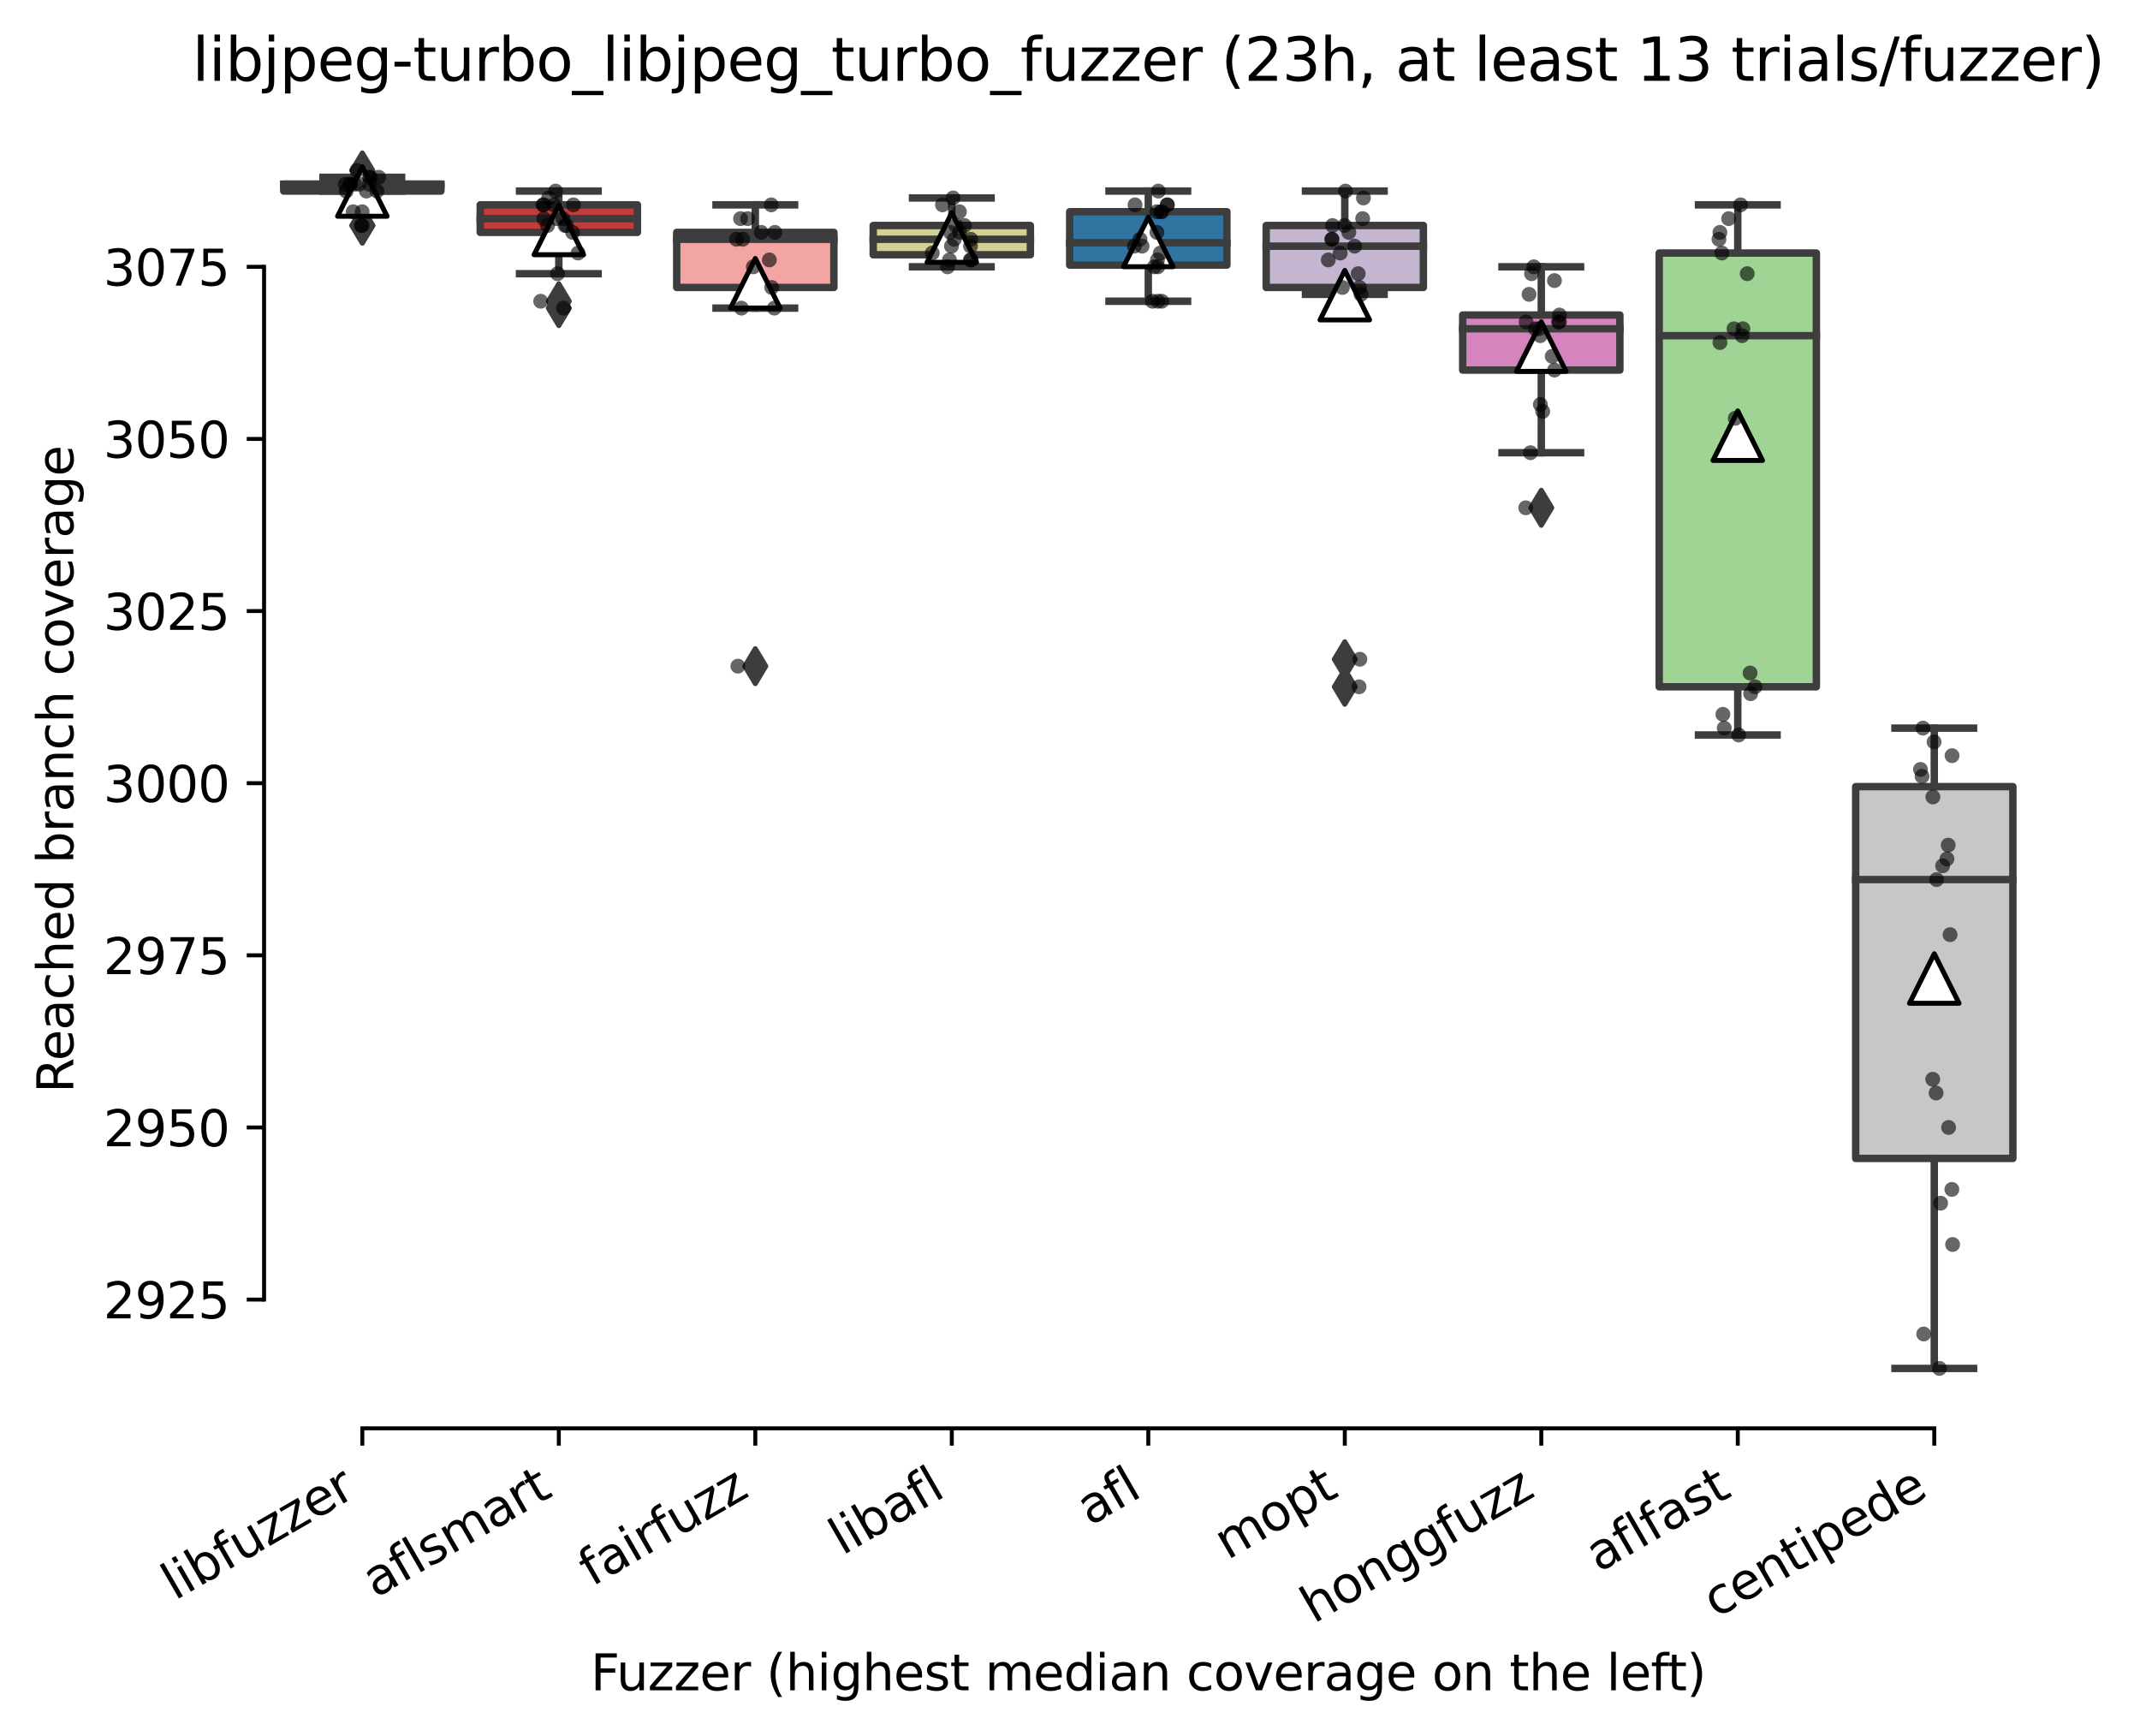 <?xml version="1.0" encoding="utf-8" standalone="no"?>
<!DOCTYPE svg PUBLIC "-//W3C//DTD SVG 1.1//EN"
  "http://www.w3.org/Graphics/SVG/1.1/DTD/svg11.dtd">
<svg xmlns:xlink="http://www.w3.org/1999/xlink" width="432.152pt" height="350.612pt" viewBox="0 0 432.152 350.612" xmlns="http://www.w3.org/2000/svg" version="1.1">
 <defs>
  <style type="text/css">*{stroke-linejoin: round; stroke-linecap: butt}</style>
 </defs>
 <g id="figure_1">
  <g id="patch_1">
   <path d="M 0 350.612 
L 432.152 350.612 
L 432.152 0 
L 0 0 
z
" style="fill: #ffffff"/>
  </g>
  <g id="axes_1">
   <g id="patch_2">
    <path d="M 53.328 288.43 
L 410.448 288.43 
L 410.448 22.318 
L 53.328 22.318 
z
" style="fill: #ffffff"/>
   </g>
   <g id="patch_3">
    <path d="M 57.296 38.585 
L 89.04 38.585 
L 89.04 37.195 
L 57.296 37.195 
L 57.296 38.585 
z
" clip-path="url(#p62e00a7cf2)" style="fill: #3a923a; stroke: #3d3d3d; stroke-width: 1.5; stroke-linejoin: miter"/>
   </g>
   <g id="patch_4">
    <path d="M 96.976 46.927 
L 128.72 46.927 
L 128.72 41.366 
L 96.976 41.366 
L 96.976 46.927 
z
" clip-path="url(#p62e00a7cf2)" style="fill: #c03d3e; stroke: #3d3d3d; stroke-width: 1.5; stroke-linejoin: miter"/>
   </g>
   <g id="patch_5">
    <path d="M 136.656 58.05 
L 168.4 58.05 
L 168.4 46.927 
L 136.656 46.927 
L 136.656 58.05 
z
" clip-path="url(#p62e00a7cf2)" style="fill: #f2a5a3; stroke: #3d3d3d; stroke-width: 1.5; stroke-linejoin: miter"/>
   </g>
   <g id="patch_6">
    <path d="M 176.336 51.446 
L 208.08 51.446 
L 208.08 45.537 
L 176.336 45.537 
L 176.336 51.446 
z
" clip-path="url(#p62e00a7cf2)" style="fill: #d1d197; stroke: #3d3d3d; stroke-width: 1.5; stroke-linejoin: miter"/>
   </g>
   <g id="patch_7">
    <path d="M 216.016 53.531 
L 247.76 53.531 
L 247.76 42.756 
L 216.016 42.756 
L 216.016 53.531 
z
" clip-path="url(#p62e00a7cf2)" style="fill: #3274a1; stroke: #3d3d3d; stroke-width: 1.5; stroke-linejoin: miter"/>
   </g>
   <g id="patch_8">
    <path d="M 255.696 58.05 
L 287.44 58.05 
L 287.44 45.537 
L 255.696 45.537 
L 255.696 58.05 
z
" clip-path="url(#p62e00a7cf2)" style="fill: #c4b5d0; stroke: #3d3d3d; stroke-width: 1.5; stroke-linejoin: miter"/>
   </g>
   <g id="patch_9">
    <path d="M 295.376 74.734 
L 327.12 74.734 
L 327.12 63.611 
L 295.376 63.611 
L 295.376 74.734 
z
" clip-path="url(#p62e00a7cf2)" style="fill: #d684bd; stroke: #3d3d3d; stroke-width: 1.5; stroke-linejoin: miter"/>
   </g>
   <g id="patch_10">
    <path d="M 335.056 138.69 
L 366.8 138.69 
L 366.8 51.098 
L 335.056 51.098 
L 335.056 138.69 
z
" clip-path="url(#p62e00a7cf2)" style="fill: #9fd495; stroke: #3d3d3d; stroke-width: 1.5; stroke-linejoin: miter"/>
   </g>
   <g id="patch_11">
    <path d="M 374.736 233.929 
L 406.48 233.929 
L 406.48 158.85 
L 374.736 158.85 
L 374.736 233.929 
z
" clip-path="url(#p62e00a7cf2)" style="fill: #c7c7c7; stroke: #3d3d3d; stroke-width: 1.5; stroke-linejoin: miter"/>
   </g>
   <g id="matplotlib.axis_1">
    <g id="xtick_1">
     <g id="line2d_1">
      <defs>
       <path id="md7815dd720" d="M 0 0 
L 0 3.5 
" style="stroke: #000000; stroke-width: 0.8"/>
      </defs>
      <g>
       <use xlink:href="#md7815dd720" x="73.168" y="288.43" style="stroke: #000000; stroke-width: 0.8"/>
      </g>
     </g>
     <g id="text_1">
      <!-- libfuzzer -->
      <g transform="translate(35.302 323.272) rotate(-30) scale(0.1 -0.1)">
       <defs>
        <path id="DejaVuSans-6c" d="M 603 4863 
L 1178 4863 
L 1178 0 
L 603 0 
L 603 4863 
z
" transform="scale(0.016)"/>
        <path id="DejaVuSans-69" d="M 603 3500 
L 1178 3500 
L 1178 0 
L 603 0 
L 603 3500 
z
M 603 4863 
L 1178 4863 
L 1178 4134 
L 603 4134 
L 603 4863 
z
" transform="scale(0.016)"/>
        <path id="DejaVuSans-62" d="M 3116 1747 
Q 3116 2381 2855 2742 
Q 2594 3103 2138 3103 
Q 1681 3103 1420 2742 
Q 1159 2381 1159 1747 
Q 1159 1113 1420 752 
Q 1681 391 2138 391 
Q 2594 391 2855 752 
Q 3116 1113 3116 1747 
z
M 1159 2969 
Q 1341 3281 1617 3432 
Q 1894 3584 2278 3584 
Q 2916 3584 3314 3078 
Q 3713 2572 3713 1747 
Q 3713 922 3314 415 
Q 2916 -91 2278 -91 
Q 1894 -91 1617 61 
Q 1341 213 1159 525 
L 1159 0 
L 581 0 
L 581 4863 
L 1159 4863 
L 1159 2969 
z
" transform="scale(0.016)"/>
        <path id="DejaVuSans-66" d="M 2375 4863 
L 2375 4384 
L 1825 4384 
Q 1516 4384 1395 4259 
Q 1275 4134 1275 3809 
L 1275 3500 
L 2222 3500 
L 2222 3053 
L 1275 3053 
L 1275 0 
L 697 0 
L 697 3053 
L 147 3053 
L 147 3500 
L 697 3500 
L 697 3744 
Q 697 4328 969 4595 
Q 1241 4863 1831 4863 
L 2375 4863 
z
" transform="scale(0.016)"/>
        <path id="DejaVuSans-75" d="M 544 1381 
L 544 3500 
L 1119 3500 
L 1119 1403 
Q 1119 906 1312 657 
Q 1506 409 1894 409 
Q 2359 409 2629 706 
Q 2900 1003 2900 1516 
L 2900 3500 
L 3475 3500 
L 3475 0 
L 2900 0 
L 2900 538 
Q 2691 219 2414 64 
Q 2138 -91 1772 -91 
Q 1169 -91 856 284 
Q 544 659 544 1381 
z
M 1991 3584 
L 1991 3584 
z
" transform="scale(0.016)"/>
        <path id="DejaVuSans-7a" d="M 353 3500 
L 3084 3500 
L 3084 2975 
L 922 459 
L 3084 459 
L 3084 0 
L 275 0 
L 275 525 
L 2438 3041 
L 353 3041 
L 353 3500 
z
" transform="scale(0.016)"/>
        <path id="DejaVuSans-65" d="M 3597 1894 
L 3597 1613 
L 953 1613 
Q 991 1019 1311 708 
Q 1631 397 2203 397 
Q 2534 397 2845 478 
Q 3156 559 3463 722 
L 3463 178 
Q 3153 47 2828 -22 
Q 2503 -91 2169 -91 
Q 1331 -91 842 396 
Q 353 884 353 1716 
Q 353 2575 817 3079 
Q 1281 3584 2069 3584 
Q 2775 3584 3186 3129 
Q 3597 2675 3597 1894 
z
M 3022 2063 
Q 3016 2534 2758 2815 
Q 2500 3097 2075 3097 
Q 1594 3097 1305 2825 
Q 1016 2553 972 2059 
L 3022 2063 
z
" transform="scale(0.016)"/>
        <path id="DejaVuSans-72" d="M 2631 2963 
Q 2534 3019 2420 3045 
Q 2306 3072 2169 3072 
Q 1681 3072 1420 2755 
Q 1159 2438 1159 1844 
L 1159 0 
L 581 0 
L 581 3500 
L 1159 3500 
L 1159 2956 
Q 1341 3275 1631 3429 
Q 1922 3584 2338 3584 
Q 2397 3584 2469 3576 
Q 2541 3569 2628 3553 
L 2631 2963 
z
" transform="scale(0.016)"/>
       </defs>
       <use xlink:href="#DejaVuSans-6c"/>
       <use xlink:href="#DejaVuSans-69" x="27.783"/>
       <use xlink:href="#DejaVuSans-62" x="55.566"/>
       <use xlink:href="#DejaVuSans-66" x="119.043"/>
       <use xlink:href="#DejaVuSans-75" x="154.248"/>
       <use xlink:href="#DejaVuSans-7a" x="217.627"/>
       <use xlink:href="#DejaVuSans-7a" x="270.117"/>
       <use xlink:href="#DejaVuSans-65" x="322.607"/>
       <use xlink:href="#DejaVuSans-72" x="384.131"/>
      </g>
     </g>
    </g>
    <g id="xtick_2">
     <g id="line2d_2">
      <g>
       <use xlink:href="#md7815dd720" x="112.848" y="288.43" style="stroke: #000000; stroke-width: 0.8"/>
      </g>
     </g>
     <g id="text_2">
      <!-- aflsmart -->
      <g transform="translate(75.837 322.779) rotate(-30) scale(0.1 -0.1)">
       <defs>
        <path id="DejaVuSans-61" d="M 2194 1759 
Q 1497 1759 1228 1600 
Q 959 1441 959 1056 
Q 959 750 1161 570 
Q 1363 391 1709 391 
Q 2188 391 2477 730 
Q 2766 1069 2766 1631 
L 2766 1759 
L 2194 1759 
z
M 3341 1997 
L 3341 0 
L 2766 0 
L 2766 531 
Q 2569 213 2275 61 
Q 1981 -91 1556 -91 
Q 1019 -91 701 211 
Q 384 513 384 1019 
Q 384 1609 779 1909 
Q 1175 2209 1959 2209 
L 2766 2209 
L 2766 2266 
Q 2766 2663 2505 2880 
Q 2244 3097 1772 3097 
Q 1472 3097 1187 3025 
Q 903 2953 641 2809 
L 641 3341 
Q 956 3463 1253 3523 
Q 1550 3584 1831 3584 
Q 2591 3584 2966 3190 
Q 3341 2797 3341 1997 
z
" transform="scale(0.016)"/>
        <path id="DejaVuSans-73" d="M 2834 3397 
L 2834 2853 
Q 2591 2978 2328 3040 
Q 2066 3103 1784 3103 
Q 1356 3103 1142 2972 
Q 928 2841 928 2578 
Q 928 2378 1081 2264 
Q 1234 2150 1697 2047 
L 1894 2003 
Q 2506 1872 2764 1633 
Q 3022 1394 3022 966 
Q 3022 478 2636 193 
Q 2250 -91 1575 -91 
Q 1294 -91 989 -36 
Q 684 19 347 128 
L 347 722 
Q 666 556 975 473 
Q 1284 391 1588 391 
Q 1994 391 2212 530 
Q 2431 669 2431 922 
Q 2431 1156 2273 1281 
Q 2116 1406 1581 1522 
L 1381 1569 
Q 847 1681 609 1914 
Q 372 2147 372 2553 
Q 372 3047 722 3315 
Q 1072 3584 1716 3584 
Q 2034 3584 2315 3537 
Q 2597 3491 2834 3397 
z
" transform="scale(0.016)"/>
        <path id="DejaVuSans-6d" d="M 3328 2828 
Q 3544 3216 3844 3400 
Q 4144 3584 4550 3584 
Q 5097 3584 5394 3201 
Q 5691 2819 5691 2113 
L 5691 0 
L 5113 0 
L 5113 2094 
Q 5113 2597 4934 2840 
Q 4756 3084 4391 3084 
Q 3944 3084 3684 2787 
Q 3425 2491 3425 1978 
L 3425 0 
L 2847 0 
L 2847 2094 
Q 2847 2600 2669 2842 
Q 2491 3084 2119 3084 
Q 1678 3084 1418 2786 
Q 1159 2488 1159 1978 
L 1159 0 
L 581 0 
L 581 3500 
L 1159 3500 
L 1159 2956 
Q 1356 3278 1631 3431 
Q 1906 3584 2284 3584 
Q 2666 3584 2933 3390 
Q 3200 3197 3328 2828 
z
" transform="scale(0.016)"/>
        <path id="DejaVuSans-74" d="M 1172 4494 
L 1172 3500 
L 2356 3500 
L 2356 3053 
L 1172 3053 
L 1172 1153 
Q 1172 725 1289 603 
Q 1406 481 1766 481 
L 2356 481 
L 2356 0 
L 1766 0 
Q 1100 0 847 248 
Q 594 497 594 1153 
L 594 3053 
L 172 3053 
L 172 3500 
L 594 3500 
L 594 4494 
L 1172 4494 
z
" transform="scale(0.016)"/>
       </defs>
       <use xlink:href="#DejaVuSans-61"/>
       <use xlink:href="#DejaVuSans-66" x="61.279"/>
       <use xlink:href="#DejaVuSans-6c" x="96.484"/>
       <use xlink:href="#DejaVuSans-73" x="124.268"/>
       <use xlink:href="#DejaVuSans-6d" x="176.367"/>
       <use xlink:href="#DejaVuSans-61" x="273.779"/>
       <use xlink:href="#DejaVuSans-72" x="335.059"/>
       <use xlink:href="#DejaVuSans-74" x="376.172"/>
      </g>
     </g>
    </g>
    <g id="xtick_3">
     <g id="line2d_3">
      <g>
       <use xlink:href="#md7815dd720" x="152.528" y="288.43" style="stroke: #000000; stroke-width: 0.8"/>
      </g>
     </g>
     <g id="text_3">
      <!-- fairfuzz -->
      <g transform="translate(119.539 320.457) rotate(-30) scale(0.1 -0.1)">
       <use xlink:href="#DejaVuSans-66"/>
       <use xlink:href="#DejaVuSans-61" x="35.205"/>
       <use xlink:href="#DejaVuSans-69" x="96.484"/>
       <use xlink:href="#DejaVuSans-72" x="124.268"/>
       <use xlink:href="#DejaVuSans-66" x="165.381"/>
       <use xlink:href="#DejaVuSans-75" x="200.586"/>
       <use xlink:href="#DejaVuSans-7a" x="263.965"/>
       <use xlink:href="#DejaVuSans-7a" x="316.455"/>
      </g>
     </g>
    </g>
    <g id="xtick_4">
     <g id="line2d_4">
      <g>
       <use xlink:href="#md7815dd720" x="192.208" y="288.43" style="stroke: #000000; stroke-width: 0.8"/>
      </g>
     </g>
     <g id="text_4">
      <!-- libafl -->
      <g transform="translate(170.097 314.176) rotate(-30) scale(0.1 -0.1)">
       <use xlink:href="#DejaVuSans-6c"/>
       <use xlink:href="#DejaVuSans-69" x="27.783"/>
       <use xlink:href="#DejaVuSans-62" x="55.566"/>
       <use xlink:href="#DejaVuSans-61" x="119.043"/>
       <use xlink:href="#DejaVuSans-66" x="180.322"/>
       <use xlink:href="#DejaVuSans-6c" x="215.527"/>
      </g>
     </g>
    </g>
    <g id="xtick_5">
     <g id="line2d_5">
      <g>
       <use xlink:href="#md7815dd720" x="231.888" y="288.43" style="stroke: #000000; stroke-width: 0.8"/>
      </g>
     </g>
     <g id="text_5">
      <!-- afl -->
      <g transform="translate(220.087 308.224) rotate(-30) scale(0.1 -0.1)">
       <use xlink:href="#DejaVuSans-61"/>
       <use xlink:href="#DejaVuSans-66" x="61.279"/>
       <use xlink:href="#DejaVuSans-6c" x="96.484"/>
      </g>
     </g>
    </g>
    <g id="xtick_6">
     <g id="line2d_6">
      <g>
       <use xlink:href="#md7815dd720" x="271.568" y="288.43" style="stroke: #000000; stroke-width: 0.8"/>
      </g>
     </g>
     <g id="text_6">
      <!-- mopt -->
      <g transform="translate(247.901 315.075) rotate(-30) scale(0.1 -0.1)">
       <defs>
        <path id="DejaVuSans-6f" d="M 1959 3097 
Q 1497 3097 1228 2736 
Q 959 2375 959 1747 
Q 959 1119 1226 758 
Q 1494 397 1959 397 
Q 2419 397 2687 759 
Q 2956 1122 2956 1747 
Q 2956 2369 2687 2733 
Q 2419 3097 1959 3097 
z
M 1959 3584 
Q 2709 3584 3137 3096 
Q 3566 2609 3566 1747 
Q 3566 888 3137 398 
Q 2709 -91 1959 -91 
Q 1206 -91 779 398 
Q 353 888 353 1747 
Q 353 2609 779 3096 
Q 1206 3584 1959 3584 
z
" transform="scale(0.016)"/>
        <path id="DejaVuSans-70" d="M 1159 525 
L 1159 -1331 
L 581 -1331 
L 581 3500 
L 1159 3500 
L 1159 2969 
Q 1341 3281 1617 3432 
Q 1894 3584 2278 3584 
Q 2916 3584 3314 3078 
Q 3713 2572 3713 1747 
Q 3713 922 3314 415 
Q 2916 -91 2278 -91 
Q 1894 -91 1617 61 
Q 1341 213 1159 525 
z
M 3116 1747 
Q 3116 2381 2855 2742 
Q 2594 3103 2138 3103 
Q 1681 3103 1420 2742 
Q 1159 2381 1159 1747 
Q 1159 1113 1420 752 
Q 1681 391 2138 391 
Q 2594 391 2855 752 
Q 3116 1113 3116 1747 
z
" transform="scale(0.016)"/>
       </defs>
       <use xlink:href="#DejaVuSans-6d"/>
       <use xlink:href="#DejaVuSans-6f" x="97.412"/>
       <use xlink:href="#DejaVuSans-70" x="158.594"/>
       <use xlink:href="#DejaVuSans-74" x="222.07"/>
      </g>
     </g>
    </g>
    <g id="xtick_7">
     <g id="line2d_7">
      <g>
       <use xlink:href="#md7815dd720" x="311.248" y="288.43" style="stroke: #000000; stroke-width: 0.8"/>
      </g>
     </g>
     <g id="text_7">
      <!-- honggfuzz -->
      <g transform="translate(265.309 327.933) rotate(-30) scale(0.1 -0.1)">
       <defs>
        <path id="DejaVuSans-68" d="M 3513 2113 
L 3513 0 
L 2938 0 
L 2938 2094 
Q 2938 2591 2744 2837 
Q 2550 3084 2163 3084 
Q 1697 3084 1428 2787 
Q 1159 2491 1159 1978 
L 1159 0 
L 581 0 
L 581 4863 
L 1159 4863 
L 1159 2956 
Q 1366 3272 1645 3428 
Q 1925 3584 2291 3584 
Q 2894 3584 3203 3211 
Q 3513 2838 3513 2113 
z
" transform="scale(0.016)"/>
        <path id="DejaVuSans-6e" d="M 3513 2113 
L 3513 0 
L 2938 0 
L 2938 2094 
Q 2938 2591 2744 2837 
Q 2550 3084 2163 3084 
Q 1697 3084 1428 2787 
Q 1159 2491 1159 1978 
L 1159 0 
L 581 0 
L 581 3500 
L 1159 3500 
L 1159 2956 
Q 1366 3272 1645 3428 
Q 1925 3584 2291 3584 
Q 2894 3584 3203 3211 
Q 3513 2838 3513 2113 
z
" transform="scale(0.016)"/>
        <path id="DejaVuSans-67" d="M 2906 1791 
Q 2906 2416 2648 2759 
Q 2391 3103 1925 3103 
Q 1463 3103 1205 2759 
Q 947 2416 947 1791 
Q 947 1169 1205 825 
Q 1463 481 1925 481 
Q 2391 481 2648 825 
Q 2906 1169 2906 1791 
z
M 3481 434 
Q 3481 -459 3084 -895 
Q 2688 -1331 1869 -1331 
Q 1566 -1331 1297 -1286 
Q 1028 -1241 775 -1147 
L 775 -588 
Q 1028 -725 1275 -790 
Q 1522 -856 1778 -856 
Q 2344 -856 2625 -561 
Q 2906 -266 2906 331 
L 2906 616 
Q 2728 306 2450 153 
Q 2172 0 1784 0 
Q 1141 0 747 490 
Q 353 981 353 1791 
Q 353 2603 747 3093 
Q 1141 3584 1784 3584 
Q 2172 3584 2450 3431 
Q 2728 3278 2906 2969 
L 2906 3500 
L 3481 3500 
L 3481 434 
z
" transform="scale(0.016)"/>
       </defs>
       <use xlink:href="#DejaVuSans-68"/>
       <use xlink:href="#DejaVuSans-6f" x="63.379"/>
       <use xlink:href="#DejaVuSans-6e" x="124.561"/>
       <use xlink:href="#DejaVuSans-67" x="187.939"/>
       <use xlink:href="#DejaVuSans-67" x="251.416"/>
       <use xlink:href="#DejaVuSans-66" x="314.893"/>
       <use xlink:href="#DejaVuSans-75" x="350.098"/>
       <use xlink:href="#DejaVuSans-7a" x="413.477"/>
       <use xlink:href="#DejaVuSans-7a" x="465.967"/>
      </g>
     </g>
    </g>
    <g id="xtick_8">
     <g id="line2d_8">
      <g>
       <use xlink:href="#md7815dd720" x="350.928" y="288.43" style="stroke: #000000; stroke-width: 0.8"/>
      </g>
     </g>
     <g id="text_8">
      <!-- aflfast -->
      <g transform="translate(322.864 317.613) rotate(-30) scale(0.1 -0.1)">
       <use xlink:href="#DejaVuSans-61"/>
       <use xlink:href="#DejaVuSans-66" x="61.279"/>
       <use xlink:href="#DejaVuSans-6c" x="96.484"/>
       <use xlink:href="#DejaVuSans-66" x="124.268"/>
       <use xlink:href="#DejaVuSans-61" x="159.473"/>
       <use xlink:href="#DejaVuSans-73" x="220.752"/>
       <use xlink:href="#DejaVuSans-74" x="272.852"/>
      </g>
     </g>
    </g>
    <g id="xtick_9">
     <g id="line2d_9">
      <g>
       <use xlink:href="#md7815dd720" x="390.608" y="288.43" style="stroke: #000000; stroke-width: 0.8"/>
      </g>
     </g>
     <g id="text_9">
      <!-- centipede -->
      <g transform="translate(346.535 326.856) rotate(-30) scale(0.1 -0.1)">
       <defs>
        <path id="DejaVuSans-63" d="M 3122 3366 
L 3122 2828 
Q 2878 2963 2633 3030 
Q 2388 3097 2138 3097 
Q 1578 3097 1268 2742 
Q 959 2388 959 1747 
Q 959 1106 1268 751 
Q 1578 397 2138 397 
Q 2388 397 2633 464 
Q 2878 531 3122 666 
L 3122 134 
Q 2881 22 2623 -34 
Q 2366 -91 2075 -91 
Q 1284 -91 818 406 
Q 353 903 353 1747 
Q 353 2603 823 3093 
Q 1294 3584 2113 3584 
Q 2378 3584 2631 3529 
Q 2884 3475 3122 3366 
z
" transform="scale(0.016)"/>
        <path id="DejaVuSans-64" d="M 2906 2969 
L 2906 4863 
L 3481 4863 
L 3481 0 
L 2906 0 
L 2906 525 
Q 2725 213 2448 61 
Q 2172 -91 1784 -91 
Q 1150 -91 751 415 
Q 353 922 353 1747 
Q 353 2572 751 3078 
Q 1150 3584 1784 3584 
Q 2172 3584 2448 3432 
Q 2725 3281 2906 2969 
z
M 947 1747 
Q 947 1113 1208 752 
Q 1469 391 1925 391 
Q 2381 391 2643 752 
Q 2906 1113 2906 1747 
Q 2906 2381 2643 2742 
Q 2381 3103 1925 3103 
Q 1469 3103 1208 2742 
Q 947 2381 947 1747 
z
" transform="scale(0.016)"/>
       </defs>
       <use xlink:href="#DejaVuSans-63"/>
       <use xlink:href="#DejaVuSans-65" x="54.98"/>
       <use xlink:href="#DejaVuSans-6e" x="116.504"/>
       <use xlink:href="#DejaVuSans-74" x="179.883"/>
       <use xlink:href="#DejaVuSans-69" x="219.092"/>
       <use xlink:href="#DejaVuSans-70" x="246.875"/>
       <use xlink:href="#DejaVuSans-65" x="310.352"/>
       <use xlink:href="#DejaVuSans-64" x="371.875"/>
       <use xlink:href="#DejaVuSans-65" x="435.352"/>
      </g>
     </g>
    </g>
    <g id="text_10">
     <!-- Fuzzer (highest median coverage on the left) -->
     <g transform="translate(119.27 341.333) scale(0.1 -0.1)">
      <defs>
       <path id="DejaVuSans-46" d="M 628 4666 
L 3309 4666 
L 3309 4134 
L 1259 4134 
L 1259 2759 
L 3109 2759 
L 3109 2228 
L 1259 2228 
L 1259 0 
L 628 0 
L 628 4666 
z
" transform="scale(0.016)"/>
       <path id="DejaVuSans-20" transform="scale(0.016)"/>
       <path id="DejaVuSans-28" d="M 1984 4856 
Q 1566 4138 1362 3434 
Q 1159 2731 1159 2009 
Q 1159 1288 1364 580 
Q 1569 -128 1984 -844 
L 1484 -844 
Q 1016 -109 783 600 
Q 550 1309 550 2009 
Q 550 2706 781 3412 
Q 1013 4119 1484 4856 
L 1984 4856 
z
" transform="scale(0.016)"/>
       <path id="DejaVuSans-76" d="M 191 3500 
L 800 3500 
L 1894 563 
L 2988 3500 
L 3597 3500 
L 2284 0 
L 1503 0 
L 191 3500 
z
" transform="scale(0.016)"/>
       <path id="DejaVuSans-29" d="M 513 4856 
L 1013 4856 
Q 1481 4119 1714 3412 
Q 1947 2706 1947 2009 
Q 1947 1309 1714 600 
Q 1481 -109 1013 -844 
L 513 -844 
Q 928 -128 1133 580 
Q 1338 1288 1338 2009 
Q 1338 2731 1133 3434 
Q 928 4138 513 4856 
z
" transform="scale(0.016)"/>
      </defs>
      <use xlink:href="#DejaVuSans-46"/>
      <use xlink:href="#DejaVuSans-75" x="52.02"/>
      <use xlink:href="#DejaVuSans-7a" x="115.398"/>
      <use xlink:href="#DejaVuSans-7a" x="167.889"/>
      <use xlink:href="#DejaVuSans-65" x="220.379"/>
      <use xlink:href="#DejaVuSans-72" x="281.902"/>
      <use xlink:href="#DejaVuSans-20" x="323.016"/>
      <use xlink:href="#DejaVuSans-28" x="354.803"/>
      <use xlink:href="#DejaVuSans-68" x="393.816"/>
      <use xlink:href="#DejaVuSans-69" x="457.195"/>
      <use xlink:href="#DejaVuSans-67" x="484.979"/>
      <use xlink:href="#DejaVuSans-68" x="548.455"/>
      <use xlink:href="#DejaVuSans-65" x="611.834"/>
      <use xlink:href="#DejaVuSans-73" x="673.357"/>
      <use xlink:href="#DejaVuSans-74" x="725.457"/>
      <use xlink:href="#DejaVuSans-20" x="764.666"/>
      <use xlink:href="#DejaVuSans-6d" x="796.453"/>
      <use xlink:href="#DejaVuSans-65" x="893.865"/>
      <use xlink:href="#DejaVuSans-64" x="955.389"/>
      <use xlink:href="#DejaVuSans-69" x="1018.865"/>
      <use xlink:href="#DejaVuSans-61" x="1046.648"/>
      <use xlink:href="#DejaVuSans-6e" x="1107.928"/>
      <use xlink:href="#DejaVuSans-20" x="1171.307"/>
      <use xlink:href="#DejaVuSans-63" x="1203.094"/>
      <use xlink:href="#DejaVuSans-6f" x="1258.074"/>
      <use xlink:href="#DejaVuSans-76" x="1319.256"/>
      <use xlink:href="#DejaVuSans-65" x="1378.436"/>
      <use xlink:href="#DejaVuSans-72" x="1439.959"/>
      <use xlink:href="#DejaVuSans-61" x="1481.072"/>
      <use xlink:href="#DejaVuSans-67" x="1542.352"/>
      <use xlink:href="#DejaVuSans-65" x="1605.828"/>
      <use xlink:href="#DejaVuSans-20" x="1667.352"/>
      <use xlink:href="#DejaVuSans-6f" x="1699.139"/>
      <use xlink:href="#DejaVuSans-6e" x="1760.32"/>
      <use xlink:href="#DejaVuSans-20" x="1823.699"/>
      <use xlink:href="#DejaVuSans-74" x="1855.486"/>
      <use xlink:href="#DejaVuSans-68" x="1894.695"/>
      <use xlink:href="#DejaVuSans-65" x="1958.074"/>
      <use xlink:href="#DejaVuSans-20" x="2019.598"/>
      <use xlink:href="#DejaVuSans-6c" x="2051.385"/>
      <use xlink:href="#DejaVuSans-65" x="2079.168"/>
      <use xlink:href="#DejaVuSans-66" x="2140.691"/>
      <use xlink:href="#DejaVuSans-74" x="2174.146"/>
      <use xlink:href="#DejaVuSans-29" x="2213.355"/>
     </g>
    </g>
   </g>
   <g id="matplotlib.axis_2">
    <g id="ytick_1">
     <g id="line2d_10">
      <defs>
       <path id="mf3571ef483" d="M 0 0 
L -3.5 0 
" style="stroke: #000000; stroke-width: 0.8"/>
      </defs>
      <g>
       <use xlink:href="#mf3571ef483" x="53.328" y="262.431" style="stroke: #000000; stroke-width: 0.8"/>
      </g>
     </g>
     <g id="text_11">
      <!-- 2925 -->
      <g transform="translate(20.878 266.23) scale(0.1 -0.1)">
       <defs>
        <path id="DejaVuSans-32" d="M 1228 531 
L 3431 531 
L 3431 0 
L 469 0 
L 469 531 
Q 828 903 1448 1529 
Q 2069 2156 2228 2338 
Q 2531 2678 2651 2914 
Q 2772 3150 2772 3378 
Q 2772 3750 2511 3984 
Q 2250 4219 1831 4219 
Q 1534 4219 1204 4116 
Q 875 4013 500 3803 
L 500 4441 
Q 881 4594 1212 4672 
Q 1544 4750 1819 4750 
Q 2544 4750 2975 4387 
Q 3406 4025 3406 3419 
Q 3406 3131 3298 2873 
Q 3191 2616 2906 2266 
Q 2828 2175 2409 1742 
Q 1991 1309 1228 531 
z
" transform="scale(0.016)"/>
        <path id="DejaVuSans-39" d="M 703 97 
L 703 672 
Q 941 559 1184 500 
Q 1428 441 1663 441 
Q 2288 441 2617 861 
Q 2947 1281 2994 2138 
Q 2813 1869 2534 1725 
Q 2256 1581 1919 1581 
Q 1219 1581 811 2004 
Q 403 2428 403 3163 
Q 403 3881 828 4315 
Q 1253 4750 1959 4750 
Q 2769 4750 3195 4129 
Q 3622 3509 3622 2328 
Q 3622 1225 3098 567 
Q 2575 -91 1691 -91 
Q 1453 -91 1209 -44 
Q 966 3 703 97 
z
M 1959 2075 
Q 2384 2075 2632 2365 
Q 2881 2656 2881 3163 
Q 2881 3666 2632 3958 
Q 2384 4250 1959 4250 
Q 1534 4250 1286 3958 
Q 1038 3666 1038 3163 
Q 1038 2656 1286 2365 
Q 1534 2075 1959 2075 
z
" transform="scale(0.016)"/>
        <path id="DejaVuSans-35" d="M 691 4666 
L 3169 4666 
L 3169 4134 
L 1269 4134 
L 1269 2991 
Q 1406 3038 1543 3061 
Q 1681 3084 1819 3084 
Q 2600 3084 3056 2656 
Q 3513 2228 3513 1497 
Q 3513 744 3044 326 
Q 2575 -91 1722 -91 
Q 1428 -91 1123 -41 
Q 819 9 494 109 
L 494 744 
Q 775 591 1075 516 
Q 1375 441 1709 441 
Q 2250 441 2565 725 
Q 2881 1009 2881 1497 
Q 2881 1984 2565 2268 
Q 2250 2553 1709 2553 
Q 1456 2553 1204 2497 
Q 953 2441 691 2322 
L 691 4666 
z
" transform="scale(0.016)"/>
       </defs>
       <use xlink:href="#DejaVuSans-32"/>
       <use xlink:href="#DejaVuSans-39" x="63.623"/>
       <use xlink:href="#DejaVuSans-32" x="127.246"/>
       <use xlink:href="#DejaVuSans-35" x="190.869"/>
      </g>
     </g>
    </g>
    <g id="ytick_2">
     <g id="line2d_11">
      <g>
       <use xlink:href="#mf3571ef483" x="53.328" y="227.672" style="stroke: #000000; stroke-width: 0.8"/>
      </g>
     </g>
     <g id="text_12">
      <!-- 2950 -->
      <g transform="translate(20.878 231.471) scale(0.1 -0.1)">
       <defs>
        <path id="DejaVuSans-30" d="M 2034 4250 
Q 1547 4250 1301 3770 
Q 1056 3291 1056 2328 
Q 1056 1369 1301 889 
Q 1547 409 2034 409 
Q 2525 409 2770 889 
Q 3016 1369 3016 2328 
Q 3016 3291 2770 3770 
Q 2525 4250 2034 4250 
z
M 2034 4750 
Q 2819 4750 3233 4129 
Q 3647 3509 3647 2328 
Q 3647 1150 3233 529 
Q 2819 -91 2034 -91 
Q 1250 -91 836 529 
Q 422 1150 422 2328 
Q 422 3509 836 4129 
Q 1250 4750 2034 4750 
z
" transform="scale(0.016)"/>
       </defs>
       <use xlink:href="#DejaVuSans-32"/>
       <use xlink:href="#DejaVuSans-39" x="63.623"/>
       <use xlink:href="#DejaVuSans-35" x="127.246"/>
       <use xlink:href="#DejaVuSans-30" x="190.869"/>
      </g>
     </g>
    </g>
    <g id="ytick_3">
     <g id="line2d_12">
      <g>
       <use xlink:href="#mf3571ef483" x="53.328" y="192.913" style="stroke: #000000; stroke-width: 0.8"/>
      </g>
     </g>
     <g id="text_13">
      <!-- 2975 -->
      <g transform="translate(20.878 196.713) scale(0.1 -0.1)">
       <defs>
        <path id="DejaVuSans-37" d="M 525 4666 
L 3525 4666 
L 3525 4397 
L 1831 0 
L 1172 0 
L 2766 4134 
L 525 4134 
L 525 4666 
z
" transform="scale(0.016)"/>
       </defs>
       <use xlink:href="#DejaVuSans-32"/>
       <use xlink:href="#DejaVuSans-39" x="63.623"/>
       <use xlink:href="#DejaVuSans-37" x="127.246"/>
       <use xlink:href="#DejaVuSans-35" x="190.869"/>
      </g>
     </g>
    </g>
    <g id="ytick_4">
     <g id="line2d_13">
      <g>
       <use xlink:href="#mf3571ef483" x="53.328" y="158.155" style="stroke: #000000; stroke-width: 0.8"/>
      </g>
     </g>
     <g id="text_14">
      <!-- 3000 -->
      <g transform="translate(20.878 161.954) scale(0.1 -0.1)">
       <defs>
        <path id="DejaVuSans-33" d="M 2597 2516 
Q 3050 2419 3304 2112 
Q 3559 1806 3559 1356 
Q 3559 666 3084 287 
Q 2609 -91 1734 -91 
Q 1441 -91 1130 -33 
Q 819 25 488 141 
L 488 750 
Q 750 597 1062 519 
Q 1375 441 1716 441 
Q 2309 441 2620 675 
Q 2931 909 2931 1356 
Q 2931 1769 2642 2001 
Q 2353 2234 1838 2234 
L 1294 2234 
L 1294 2753 
L 1863 2753 
Q 2328 2753 2575 2939 
Q 2822 3125 2822 3475 
Q 2822 3834 2567 4026 
Q 2313 4219 1838 4219 
Q 1578 4219 1281 4162 
Q 984 4106 628 3988 
L 628 4550 
Q 988 4650 1302 4700 
Q 1616 4750 1894 4750 
Q 2613 4750 3031 4423 
Q 3450 4097 3450 3541 
Q 3450 3153 3228 2886 
Q 3006 2619 2597 2516 
z
" transform="scale(0.016)"/>
       </defs>
       <use xlink:href="#DejaVuSans-33"/>
       <use xlink:href="#DejaVuSans-30" x="63.623"/>
       <use xlink:href="#DejaVuSans-30" x="127.246"/>
       <use xlink:href="#DejaVuSans-30" x="190.869"/>
      </g>
     </g>
    </g>
    <g id="ytick_5">
     <g id="line2d_14">
      <g>
       <use xlink:href="#mf3571ef483" x="53.328" y="123.396" style="stroke: #000000; stroke-width: 0.8"/>
      </g>
     </g>
     <g id="text_15">
      <!-- 3025 -->
      <g transform="translate(20.878 127.195) scale(0.1 -0.1)">
       <use xlink:href="#DejaVuSans-33"/>
       <use xlink:href="#DejaVuSans-30" x="63.623"/>
       <use xlink:href="#DejaVuSans-32" x="127.246"/>
       <use xlink:href="#DejaVuSans-35" x="190.869"/>
      </g>
     </g>
    </g>
    <g id="ytick_6">
     <g id="line2d_15">
      <g>
       <use xlink:href="#mf3571ef483" x="53.328" y="88.638" style="stroke: #000000; stroke-width: 0.8"/>
      </g>
     </g>
     <g id="text_16">
      <!-- 3050 -->
      <g transform="translate(20.878 92.437) scale(0.1 -0.1)">
       <use xlink:href="#DejaVuSans-33"/>
       <use xlink:href="#DejaVuSans-30" x="63.623"/>
       <use xlink:href="#DejaVuSans-35" x="127.246"/>
       <use xlink:href="#DejaVuSans-30" x="190.869"/>
      </g>
     </g>
    </g>
    <g id="ytick_7">
     <g id="line2d_16">
      <g>
       <use xlink:href="#mf3571ef483" x="53.328" y="53.879" style="stroke: #000000; stroke-width: 0.8"/>
      </g>
     </g>
     <g id="text_17">
      <!-- 3075 -->
      <g transform="translate(20.878 57.678) scale(0.1 -0.1)">
       <use xlink:href="#DejaVuSans-33"/>
       <use xlink:href="#DejaVuSans-30" x="63.623"/>
       <use xlink:href="#DejaVuSans-37" x="127.246"/>
       <use xlink:href="#DejaVuSans-35" x="190.869"/>
      </g>
     </g>
    </g>
    <g id="text_18">
     <!-- Reached branch coverage -->
     <g transform="translate(14.798 220.706) rotate(-90) scale(0.1 -0.1)">
      <defs>
       <path id="DejaVuSans-52" d="M 2841 2188 
Q 3044 2119 3236 1894 
Q 3428 1669 3622 1275 
L 4263 0 
L 3584 0 
L 2988 1197 
Q 2756 1666 2539 1819 
Q 2322 1972 1947 1972 
L 1259 1972 
L 1259 0 
L 628 0 
L 628 4666 
L 2053 4666 
Q 2853 4666 3247 4331 
Q 3641 3997 3641 3322 
Q 3641 2881 3436 2590 
Q 3231 2300 2841 2188 
z
M 1259 4147 
L 1259 2491 
L 2053 2491 
Q 2509 2491 2742 2702 
Q 2975 2913 2975 3322 
Q 2975 3731 2742 3939 
Q 2509 4147 2053 4147 
L 1259 4147 
z
" transform="scale(0.016)"/>
      </defs>
      <use xlink:href="#DejaVuSans-52"/>
      <use xlink:href="#DejaVuSans-65" x="64.982"/>
      <use xlink:href="#DejaVuSans-61" x="126.506"/>
      <use xlink:href="#DejaVuSans-63" x="187.785"/>
      <use xlink:href="#DejaVuSans-68" x="242.766"/>
      <use xlink:href="#DejaVuSans-65" x="306.145"/>
      <use xlink:href="#DejaVuSans-64" x="367.668"/>
      <use xlink:href="#DejaVuSans-20" x="431.145"/>
      <use xlink:href="#DejaVuSans-62" x="462.932"/>
      <use xlink:href="#DejaVuSans-72" x="526.408"/>
      <use xlink:href="#DejaVuSans-61" x="567.521"/>
      <use xlink:href="#DejaVuSans-6e" x="628.801"/>
      <use xlink:href="#DejaVuSans-63" x="692.18"/>
      <use xlink:href="#DejaVuSans-68" x="747.16"/>
      <use xlink:href="#DejaVuSans-20" x="810.539"/>
      <use xlink:href="#DejaVuSans-63" x="842.326"/>
      <use xlink:href="#DejaVuSans-6f" x="897.307"/>
      <use xlink:href="#DejaVuSans-76" x="958.488"/>
      <use xlink:href="#DejaVuSans-65" x="1017.668"/>
      <use xlink:href="#DejaVuSans-72" x="1079.191"/>
      <use xlink:href="#DejaVuSans-61" x="1120.305"/>
      <use xlink:href="#DejaVuSans-67" x="1181.584"/>
      <use xlink:href="#DejaVuSans-65" x="1245.061"/>
     </g>
    </g>
   </g>
   <g id="line2d_17">
    <path d="M 73.168 38.585 
L 73.168 38.585 
" clip-path="url(#p62e00a7cf2)" style="fill: none; stroke: #3d3d3d; stroke-width: 1.5; stroke-linecap: square"/>
   </g>
   <g id="line2d_18">
    <path d="M 73.168 37.195 
L 73.168 35.804 
" clip-path="url(#p62e00a7cf2)" style="fill: none; stroke: #3d3d3d; stroke-width: 1.5; stroke-linecap: square"/>
   </g>
   <g id="line2d_19">
    <path d="M 65.232 38.585 
L 81.104 38.585 
" clip-path="url(#p62e00a7cf2)" style="fill: none; stroke: #3d3d3d; stroke-width: 1.5; stroke-linecap: square"/>
   </g>
   <g id="line2d_20">
    <path d="M 65.232 35.804 
L 81.104 35.804 
" clip-path="url(#p62e00a7cf2)" style="fill: none; stroke: #3d3d3d; stroke-width: 1.5; stroke-linecap: square"/>
   </g>
   <g id="line2d_21">
    <defs>
     <path id="m626a25b48d" d="M -0 3.536 
L 2.121 0 
L -0 -3.536 
L -2.121 -0 
z
" style="stroke: #3d3d3d; stroke-linejoin: miter"/>
    </defs>
    <g clip-path="url(#p62e00a7cf2)">
     <use xlink:href="#m626a25b48d" x="73.168" y="45.537" style="fill: #3d3d3d; stroke: #3d3d3d; stroke-linejoin: miter"/>
     <use xlink:href="#m626a25b48d" x="73.168" y="42.756" style="fill: #3d3d3d; stroke: #3d3d3d; stroke-linejoin: miter"/>
     <use xlink:href="#m626a25b48d" x="73.168" y="45.537" style="fill: #3d3d3d; stroke: #3d3d3d; stroke-linejoin: miter"/>
     <use xlink:href="#m626a25b48d" x="73.168" y="42.756" style="fill: #3d3d3d; stroke: #3d3d3d; stroke-linejoin: miter"/>
     <use xlink:href="#m626a25b48d" x="73.168" y="34.414" style="fill: #3d3d3d; stroke: #3d3d3d; stroke-linejoin: miter"/>
    </g>
   </g>
   <g id="line2d_22">
    <path d="M 112.848 46.927 
L 112.848 55.269 
" clip-path="url(#p62e00a7cf2)" style="fill: none; stroke: #3d3d3d; stroke-width: 1.5; stroke-linecap: square"/>
   </g>
   <g id="line2d_23">
    <path d="M 112.848 41.366 
L 112.848 38.585 
" clip-path="url(#p62e00a7cf2)" style="fill: none; stroke: #3d3d3d; stroke-width: 1.5; stroke-linecap: square"/>
   </g>
   <g id="line2d_24">
    <path d="M 104.912 55.269 
L 120.784 55.269 
" clip-path="url(#p62e00a7cf2)" style="fill: none; stroke: #3d3d3d; stroke-width: 1.5; stroke-linecap: square"/>
   </g>
   <g id="line2d_25">
    <path d="M 104.912 38.585 
L 120.784 38.585 
" clip-path="url(#p62e00a7cf2)" style="fill: none; stroke: #3d3d3d; stroke-width: 1.5; stroke-linecap: square"/>
   </g>
   <g id="line2d_26">
    <g clip-path="url(#p62e00a7cf2)">
     <use xlink:href="#m626a25b48d" x="112.848" y="62.221" style="fill: #3d3d3d; stroke: #3d3d3d; stroke-linejoin: miter"/>
     <use xlink:href="#m626a25b48d" x="112.848" y="60.831" style="fill: #3d3d3d; stroke: #3d3d3d; stroke-linejoin: miter"/>
    </g>
   </g>
   <g id="line2d_27">
    <path d="M 152.528 58.05 
L 152.528 62.221 
" clip-path="url(#p62e00a7cf2)" style="fill: none; stroke: #3d3d3d; stroke-width: 1.5; stroke-linecap: square"/>
   </g>
   <g id="line2d_28">
    <path d="M 152.528 46.927 
L 152.528 41.366 
" clip-path="url(#p62e00a7cf2)" style="fill: none; stroke: #3d3d3d; stroke-width: 1.5; stroke-linecap: square"/>
   </g>
   <g id="line2d_29">
    <path d="M 144.592 62.221 
L 160.464 62.221 
" clip-path="url(#p62e00a7cf2)" style="fill: none; stroke: #3d3d3d; stroke-width: 1.5; stroke-linecap: square"/>
   </g>
   <g id="line2d_30">
    <path d="M 144.592 41.366 
L 160.464 41.366 
" clip-path="url(#p62e00a7cf2)" style="fill: none; stroke: #3d3d3d; stroke-width: 1.5; stroke-linecap: square"/>
   </g>
   <g id="line2d_31">
    <g clip-path="url(#p62e00a7cf2)">
     <use xlink:href="#m626a25b48d" x="152.528" y="134.519" style="fill: #3d3d3d; stroke: #3d3d3d; stroke-linejoin: miter"/>
    </g>
   </g>
   <g id="line2d_32">
    <path d="M 192.208 51.446 
L 192.208 53.879 
" clip-path="url(#p62e00a7cf2)" style="fill: none; stroke: #3d3d3d; stroke-width: 1.5; stroke-linecap: square"/>
   </g>
   <g id="line2d_33">
    <path d="M 192.208 45.537 
L 192.208 39.976 
" clip-path="url(#p62e00a7cf2)" style="fill: none; stroke: #3d3d3d; stroke-width: 1.5; stroke-linecap: square"/>
   </g>
   <g id="line2d_34">
    <path d="M 184.272 53.879 
L 200.144 53.879 
" clip-path="url(#p62e00a7cf2)" style="fill: none; stroke: #3d3d3d; stroke-width: 1.5; stroke-linecap: square"/>
   </g>
   <g id="line2d_35">
    <path d="M 184.272 39.976 
L 200.144 39.976 
" clip-path="url(#p62e00a7cf2)" style="fill: none; stroke: #3d3d3d; stroke-width: 1.5; stroke-linecap: square"/>
   </g>
   <g id="line2d_36"/>
   <g id="line2d_37">
    <path d="M 231.888 53.531 
L 231.888 60.831 
" clip-path="url(#p62e00a7cf2)" style="fill: none; stroke: #3d3d3d; stroke-width: 1.5; stroke-linecap: square"/>
   </g>
   <g id="line2d_38">
    <path d="M 231.888 42.756 
L 231.888 38.585 
" clip-path="url(#p62e00a7cf2)" style="fill: none; stroke: #3d3d3d; stroke-width: 1.5; stroke-linecap: square"/>
   </g>
   <g id="line2d_39">
    <path d="M 223.952 60.831 
L 239.824 60.831 
" clip-path="url(#p62e00a7cf2)" style="fill: none; stroke: #3d3d3d; stroke-width: 1.5; stroke-linecap: square"/>
   </g>
   <g id="line2d_40">
    <path d="M 223.952 38.585 
L 239.824 38.585 
" clip-path="url(#p62e00a7cf2)" style="fill: none; stroke: #3d3d3d; stroke-width: 1.5; stroke-linecap: square"/>
   </g>
   <g id="line2d_41"/>
   <g id="line2d_42">
    <path d="M 271.568 58.05 
L 271.568 59.44 
" clip-path="url(#p62e00a7cf2)" style="fill: none; stroke: #3d3d3d; stroke-width: 1.5; stroke-linecap: square"/>
   </g>
   <g id="line2d_43">
    <path d="M 271.568 45.537 
L 271.568 38.585 
" clip-path="url(#p62e00a7cf2)" style="fill: none; stroke: #3d3d3d; stroke-width: 1.5; stroke-linecap: square"/>
   </g>
   <g id="line2d_44">
    <path d="M 263.632 59.44 
L 279.504 59.44 
" clip-path="url(#p62e00a7cf2)" style="fill: none; stroke: #3d3d3d; stroke-width: 1.5; stroke-linecap: square"/>
   </g>
   <g id="line2d_45">
    <path d="M 263.632 38.585 
L 279.504 38.585 
" clip-path="url(#p62e00a7cf2)" style="fill: none; stroke: #3d3d3d; stroke-width: 1.5; stroke-linecap: square"/>
   </g>
   <g id="line2d_46">
    <g clip-path="url(#p62e00a7cf2)">
     <use xlink:href="#m626a25b48d" x="271.568" y="133.129" style="fill: #3d3d3d; stroke: #3d3d3d; stroke-linejoin: miter"/>
     <use xlink:href="#m626a25b48d" x="271.568" y="138.69" style="fill: #3d3d3d; stroke: #3d3d3d; stroke-linejoin: miter"/>
    </g>
   </g>
   <g id="line2d_47">
    <path d="M 311.248 74.734 
L 311.248 91.418 
" clip-path="url(#p62e00a7cf2)" style="fill: none; stroke: #3d3d3d; stroke-width: 1.5; stroke-linecap: square"/>
   </g>
   <g id="line2d_48">
    <path d="M 311.248 63.611 
L 311.248 53.879 
" clip-path="url(#p62e00a7cf2)" style="fill: none; stroke: #3d3d3d; stroke-width: 1.5; stroke-linecap: square"/>
   </g>
   <g id="line2d_49">
    <path d="M 303.312 91.418 
L 319.184 91.418 
" clip-path="url(#p62e00a7cf2)" style="fill: none; stroke: #3d3d3d; stroke-width: 1.5; stroke-linecap: square"/>
   </g>
   <g id="line2d_50">
    <path d="M 303.312 53.879 
L 319.184 53.879 
" clip-path="url(#p62e00a7cf2)" style="fill: none; stroke: #3d3d3d; stroke-width: 1.5; stroke-linecap: square"/>
   </g>
   <g id="line2d_51">
    <g clip-path="url(#p62e00a7cf2)">
     <use xlink:href="#m626a25b48d" x="311.248" y="102.541" style="fill: #3d3d3d; stroke: #3d3d3d; stroke-linejoin: miter"/>
    </g>
   </g>
   <g id="line2d_52">
    <path d="M 350.928 138.69 
L 350.928 148.422 
" clip-path="url(#p62e00a7cf2)" style="fill: none; stroke: #3d3d3d; stroke-width: 1.5; stroke-linecap: square"/>
   </g>
   <g id="line2d_53">
    <path d="M 350.928 51.098 
L 350.928 41.366 
" clip-path="url(#p62e00a7cf2)" style="fill: none; stroke: #3d3d3d; stroke-width: 1.5; stroke-linecap: square"/>
   </g>
   <g id="line2d_54">
    <path d="M 342.992 148.422 
L 358.864 148.422 
" clip-path="url(#p62e00a7cf2)" style="fill: none; stroke: #3d3d3d; stroke-width: 1.5; stroke-linecap: square"/>
   </g>
   <g id="line2d_55">
    <path d="M 342.992 41.366 
L 358.864 41.366 
" clip-path="url(#p62e00a7cf2)" style="fill: none; stroke: #3d3d3d; stroke-width: 1.5; stroke-linecap: square"/>
   </g>
   <g id="line2d_56"/>
   <g id="line2d_57">
    <path d="M 390.608 233.929 
L 390.608 276.334 
" clip-path="url(#p62e00a7cf2)" style="fill: none; stroke: #3d3d3d; stroke-width: 1.5; stroke-linecap: square"/>
   </g>
   <g id="line2d_58">
    <path d="M 390.608 158.85 
L 390.608 147.032 
" clip-path="url(#p62e00a7cf2)" style="fill: none; stroke: #3d3d3d; stroke-width: 1.5; stroke-linecap: square"/>
   </g>
   <g id="line2d_59">
    <path d="M 382.672 276.334 
L 398.544 276.334 
" clip-path="url(#p62e00a7cf2)" style="fill: none; stroke: #3d3d3d; stroke-width: 1.5; stroke-linecap: square"/>
   </g>
   <g id="line2d_60">
    <path d="M 382.672 147.032 
L 398.544 147.032 
" clip-path="url(#p62e00a7cf2)" style="fill: none; stroke: #3d3d3d; stroke-width: 1.5; stroke-linecap: square"/>
   </g>
   <g id="line2d_61"/>
   <g id="line2d_62">
    <path d="M 57.296 37.195 
L 89.04 37.195 
" clip-path="url(#p62e00a7cf2)" style="fill: none; stroke: #3d3d3d; stroke-width: 1.5; stroke-linecap: square"/>
   </g>
   <g id="line2d_63">
    <defs>
     <path id="ma8b6238cbf" d="M 0 -5 
L -5 5 
L 5 5 
z
" style="stroke: #000000; stroke-linejoin: miter"/>
    </defs>
    <g clip-path="url(#p62e00a7cf2)">
     <use xlink:href="#ma8b6238cbf" x="73.168" y="38.667" style="fill: #ffffff; stroke: #000000; stroke-linejoin: miter"/>
    </g>
   </g>
   <g id="line2d_64">
    <path d="M 96.976 44.147 
L 128.72 44.147 
" clip-path="url(#p62e00a7cf2)" style="fill: none; stroke: #3d3d3d; stroke-width: 1.5; stroke-linecap: square"/>
   </g>
   <g id="line2d_65">
    <g clip-path="url(#p62e00a7cf2)">
     <use xlink:href="#ma8b6238cbf" x="112.848" y="46.437" style="fill: #ffffff; stroke: #000000; stroke-linejoin: miter"/>
    </g>
   </g>
   <g id="line2d_66">
    <path d="M 136.656 48.318 
L 168.4 48.318 
" clip-path="url(#p62e00a7cf2)" style="fill: none; stroke: #3d3d3d; stroke-width: 1.5; stroke-linecap: square"/>
   </g>
   <g id="line2d_67">
    <g clip-path="url(#p62e00a7cf2)">
     <use xlink:href="#ma8b6238cbf" x="152.528" y="57.194" style="fill: #ffffff; stroke: #000000; stroke-linejoin: miter"/>
    </g>
   </g>
   <g id="line2d_68">
    <path d="M 176.336 48.318 
L 208.08 48.318 
" clip-path="url(#p62e00a7cf2)" style="fill: none; stroke: #3d3d3d; stroke-width: 1.5; stroke-linecap: square"/>
   </g>
   <g id="line2d_69">
    <g clip-path="url(#p62e00a7cf2)">
     <use xlink:href="#ma8b6238cbf" x="192.208" y="47.97" style="fill: #ffffff; stroke: #000000; stroke-linejoin: miter"/>
    </g>
   </g>
   <g id="line2d_70">
    <path d="M 216.016 49.013 
L 247.76 49.013 
" clip-path="url(#p62e00a7cf2)" style="fill: none; stroke: #3d3d3d; stroke-width: 1.5; stroke-linecap: square"/>
   </g>
   <g id="line2d_71">
    <g clip-path="url(#p62e00a7cf2)">
     <use xlink:href="#ma8b6238cbf" x="231.888" y="48.858" style="fill: #ffffff; stroke: #000000; stroke-linejoin: miter"/>
    </g>
   </g>
   <g id="line2d_72">
    <path d="M 255.696 49.708 
L 287.44 49.708 
" clip-path="url(#p62e00a7cf2)" style="fill: none; stroke: #3d3d3d; stroke-width: 1.5; stroke-linecap: square"/>
   </g>
   <g id="line2d_73">
    <g clip-path="url(#p62e00a7cf2)">
     <use xlink:href="#ma8b6238cbf" x="271.568" y="59.604" style="fill: #ffffff; stroke: #000000; stroke-linejoin: miter"/>
    </g>
   </g>
   <g id="line2d_74">
    <path d="M 295.376 66.392 
L 327.12 66.392 
" clip-path="url(#p62e00a7cf2)" style="fill: none; stroke: #3d3d3d; stroke-width: 1.5; stroke-linecap: square"/>
   </g>
   <g id="line2d_75">
    <g clip-path="url(#p62e00a7cf2)">
     <use xlink:href="#ma8b6238cbf" x="311.248" y="69.991" style="fill: #ffffff; stroke: #000000; stroke-linejoin: miter"/>
    </g>
   </g>
   <g id="line2d_76">
    <path d="M 335.056 67.782 
L 366.8 67.782 
" clip-path="url(#p62e00a7cf2)" style="fill: none; stroke: #3d3d3d; stroke-width: 1.5; stroke-linecap: square"/>
   </g>
   <g id="line2d_77">
    <g clip-path="url(#p62e00a7cf2)">
     <use xlink:href="#ma8b6238cbf" x="350.928" y="87.983" style="fill: #ffffff; stroke: #000000; stroke-linejoin: miter"/>
    </g>
   </g>
   <g id="line2d_78">
    <path d="M 374.736 177.62 
L 406.48 177.62 
" clip-path="url(#p62e00a7cf2)" style="fill: none; stroke: #3d3d3d; stroke-width: 1.5; stroke-linecap: square"/>
   </g>
   <g id="line2d_79">
    <g clip-path="url(#p62e00a7cf2)">
     <use xlink:href="#ma8b6238cbf" x="390.608" y="197.597" style="fill: #ffffff; stroke: #000000; stroke-linejoin: miter"/>
    </g>
   </g>
   <g id="patch_12">
    <path d="M 53.328 262.431 
L 53.328 53.879 
" style="fill: none; stroke: #000000; stroke-width: 0.8; stroke-linejoin: miter; stroke-linecap: square"/>
   </g>
   <g id="patch_13">
    <path d="M 73.168 288.43 
L 390.608 288.43 
" style="fill: none; stroke: #000000; stroke-width: 0.8; stroke-linejoin: miter; stroke-linecap: square"/>
   </g>
   <g id="PathCollection_1">
    <defs>
     <path id="m32af9da771" d="M 0 1.5 
C 0.398 1.5 0.779 1.342 1.061 1.061 
C 1.342 0.779 1.5 0.398 1.5 0 
C 1.5 -0.398 1.342 -0.779 1.061 -1.061 
C 0.779 -1.342 0.398 -1.5 0 -1.5 
C -0.398 -1.5 -0.779 -1.342 -1.061 -1.061 
C -1.342 -0.779 -1.5 -0.398 -1.5 0 
C -1.5 0.398 -1.342 0.779 -1.061 1.061 
C -0.779 1.342 -0.398 1.5 0 1.5 
z
"/>
    </defs>
    <g clip-path="url(#p62e00a7cf2)">
     <use xlink:href="#m32af9da771" x="72.513" y="37.195" style="fill-opacity: 0.6"/>
     <use xlink:href="#m32af9da771" x="70.641" y="37.195" style="fill-opacity: 0.6"/>
     <use xlink:href="#m32af9da771" x="76.48" y="35.804" style="fill-opacity: 0.6"/>
     <use xlink:href="#m32af9da771" x="74.729" y="35.804" style="fill-opacity: 0.6"/>
     <use xlink:href="#m32af9da771" x="76.118" y="38.585" style="fill-opacity: 0.6"/>
     <use xlink:href="#m32af9da771" x="72.924" y="45.537" style="fill-opacity: 0.6"/>
     <use xlink:href="#m32af9da771" x="70.79" y="37.195" style="fill-opacity: 0.6"/>
     <use xlink:href="#m32af9da771" x="73.988" y="38.585" style="fill-opacity: 0.6"/>
     <use xlink:href="#m32af9da771" x="71.328" y="42.756" style="fill-opacity: 0.6"/>
     <use xlink:href="#m32af9da771" x="72.086" y="34.414" style="fill-opacity: 0.6"/>
     <use xlink:href="#m32af9da771" x="71.59" y="37.195" style="fill-opacity: 0.6"/>
     <use xlink:href="#m32af9da771" x="73.164" y="45.537" style="fill-opacity: 0.6"/>
     <use xlink:href="#m32af9da771" x="69.728" y="37.195" style="fill-opacity: 0.6"/>
     <use xlink:href="#m32af9da771" x="73.134" y="42.756" style="fill-opacity: 0.6"/>
     <use xlink:href="#m32af9da771" x="74.575" y="37.195" style="fill-opacity: 0.6"/>
     <use xlink:href="#m32af9da771" x="74.653" y="35.804" style="fill-opacity: 0.6"/>
     <use xlink:href="#m32af9da771" x="69.903" y="38.585" style="fill-opacity: 0.6"/>
    </g>
   </g>
   <g id="PathCollection_2">
    <g clip-path="url(#p62e00a7cf2)">
     <use xlink:href="#m32af9da771" x="110.789" y="39.976" style="fill-opacity: 0.6"/>
     <use xlink:href="#m32af9da771" x="112.595" y="55.269" style="fill-opacity: 0.6"/>
     <use xlink:href="#m32af9da771" x="115.637" y="46.927" style="fill-opacity: 0.6"/>
     <use xlink:href="#m32af9da771" x="111.878" y="41.366" style="fill-opacity: 0.6"/>
     <use xlink:href="#m32af9da771" x="112.443" y="44.147" style="fill-opacity: 0.6"/>
     <use xlink:href="#m32af9da771" x="114.109" y="45.537" style="fill-opacity: 0.6"/>
     <use xlink:href="#m32af9da771" x="113.674" y="44.147" style="fill-opacity: 0.6"/>
     <use xlink:href="#m32af9da771" x="113.791" y="62.221" style="fill-opacity: 0.6"/>
     <use xlink:href="#m32af9da771" x="112.195" y="38.585" style="fill-opacity: 0.6"/>
     <use xlink:href="#m32af9da771" x="114.393" y="45.537" style="fill-opacity: 0.6"/>
     <use xlink:href="#m32af9da771" x="109.814" y="44.147" style="fill-opacity: 0.6"/>
     <use xlink:href="#m32af9da771" x="116.737" y="51.098" style="fill-opacity: 0.6"/>
     <use xlink:href="#m32af9da771" x="109.672" y="41.366" style="fill-opacity: 0.6"/>
     <use xlink:href="#m32af9da771" x="115.789" y="41.366" style="fill-opacity: 0.6"/>
     <use xlink:href="#m32af9da771" x="110.58" y="45.537" style="fill-opacity: 0.6"/>
     <use xlink:href="#m32af9da771" x="109.78" y="41.366" style="fill-opacity: 0.6"/>
     <use xlink:href="#m32af9da771" x="109.186" y="60.831" style="fill-opacity: 0.6"/>
    </g>
   </g>
   <g id="PathCollection_3">
    <g clip-path="url(#p62e00a7cf2)">
     <use xlink:href="#m32af9da771" x="149.006" y="134.519" style="fill-opacity: 0.6"/>
     <use xlink:href="#m32af9da771" x="150.993" y="44.147" style="fill-opacity: 0.6"/>
     <use xlink:href="#m32af9da771" x="155.364" y="52.489" style="fill-opacity: 0.6"/>
     <use xlink:href="#m32af9da771" x="155.832" y="58.05" style="fill-opacity: 0.6"/>
     <use xlink:href="#m32af9da771" x="156.482" y="46.927" style="fill-opacity: 0.6"/>
     <use xlink:href="#m32af9da771" x="149.718" y="62.221" style="fill-opacity: 0.6"/>
     <use xlink:href="#m32af9da771" x="153.723" y="46.927" style="fill-opacity: 0.6"/>
     <use xlink:href="#m32af9da771" x="148.722" y="48.318" style="fill-opacity: 0.6"/>
     <use xlink:href="#m32af9da771" x="149.547" y="44.147" style="fill-opacity: 0.6"/>
     <use xlink:href="#m32af9da771" x="156.371" y="62.221" style="fill-opacity: 0.6"/>
     <use xlink:href="#m32af9da771" x="155.752" y="41.366" style="fill-opacity: 0.6"/>
     <use xlink:href="#m32af9da771" x="152.129" y="53.879" style="fill-opacity: 0.6"/>
     <use xlink:href="#m32af9da771" x="149.984" y="48.318" style="fill-opacity: 0.6"/>
    </g>
   </g>
   <g id="PathCollection_4">
    <g clip-path="url(#p62e00a7cf2)">
     <use xlink:href="#m32af9da771" x="196.031" y="48.318" style="fill-opacity: 0.6"/>
     <use xlink:href="#m32af9da771" x="194.756" y="45.537" style="fill-opacity: 0.6"/>
     <use xlink:href="#m32af9da771" x="191.346" y="53.879" style="fill-opacity: 0.6"/>
     <use xlink:href="#m32af9da771" x="188.256" y="51.098" style="fill-opacity: 0.6"/>
     <use xlink:href="#m32af9da771" x="193.742" y="42.756" style="fill-opacity: 0.6"/>
     <use xlink:href="#m32af9da771" x="190.324" y="41.366" style="fill-opacity: 0.6"/>
     <use xlink:href="#m32af9da771" x="193.772" y="46.927" style="fill-opacity: 0.6"/>
     <use xlink:href="#m32af9da771" x="192.135" y="49.708" style="fill-opacity: 0.6"/>
     <use xlink:href="#m32af9da771" x="191.922" y="46.927" style="fill-opacity: 0.6"/>
     <use xlink:href="#m32af9da771" x="195.982" y="49.708" style="fill-opacity: 0.6"/>
     <use xlink:href="#m32af9da771" x="193.024" y="45.537" style="fill-opacity: 0.6"/>
     <use xlink:href="#m32af9da771" x="196.116" y="52.489" style="fill-opacity: 0.6"/>
     <use xlink:href="#m32af9da771" x="192.461" y="39.976" style="fill-opacity: 0.6"/>
     <use xlink:href="#m32af9da771" x="191.728" y="52.489" style="fill-opacity: 0.6"/>
     <use xlink:href="#m32af9da771" x="195.95" y="52.489" style="fill-opacity: 0.6"/>
     <use xlink:href="#m32af9da771" x="192.711" y="48.318" style="fill-opacity: 0.6"/>
    </g>
   </g>
   <g id="PathCollection_5">
    <g clip-path="url(#p62e00a7cf2)">
     <use xlink:href="#m32af9da771" x="233.616" y="42.756" style="fill-opacity: 0.6"/>
     <use xlink:href="#m32af9da771" x="235.708" y="41.366" style="fill-opacity: 0.6"/>
     <use xlink:href="#m32af9da771" x="235.74" y="41.366" style="fill-opacity: 0.6"/>
     <use xlink:href="#m32af9da771" x="234.317" y="51.098" style="fill-opacity: 0.6"/>
     <use xlink:href="#m32af9da771" x="229.209" y="41.366" style="fill-opacity: 0.6"/>
     <use xlink:href="#m32af9da771" x="233.818" y="53.879" style="fill-opacity: 0.6"/>
     <use xlink:href="#m32af9da771" x="233.737" y="52.489" style="fill-opacity: 0.6"/>
     <use xlink:href="#m32af9da771" x="230.204" y="48.318" style="fill-opacity: 0.6"/>
     <use xlink:href="#m32af9da771" x="229.07" y="49.708" style="fill-opacity: 0.6"/>
     <use xlink:href="#m32af9da771" x="233.908" y="38.585" style="fill-opacity: 0.6"/>
     <use xlink:href="#m32af9da771" x="233.634" y="46.927" style="fill-opacity: 0.6"/>
     <use xlink:href="#m32af9da771" x="232.72" y="60.831" style="fill-opacity: 0.6"/>
     <use xlink:href="#m32af9da771" x="233.104" y="53.879" style="fill-opacity: 0.6"/>
     <use xlink:href="#m32af9da771" x="234.426" y="42.756" style="fill-opacity: 0.6"/>
     <use xlink:href="#m32af9da771" x="234.603" y="42.756" style="fill-opacity: 0.6"/>
     <use xlink:href="#m32af9da771" x="233.819" y="60.831" style="fill-opacity: 0.6"/>
     <use xlink:href="#m32af9da771" x="230.633" y="49.708" style="fill-opacity: 0.6"/>
     <use xlink:href="#m32af9da771" x="234.603" y="60.831" style="fill-opacity: 0.6"/>
    </g>
   </g>
   <g id="PathCollection_6">
    <g clip-path="url(#p62e00a7cf2)">
     <use xlink:href="#m32af9da771" x="270.641" y="51.098" style="fill-opacity: 0.6"/>
     <use xlink:href="#m32af9da771" x="275.179" y="44.147" style="fill-opacity: 0.6"/>
     <use xlink:href="#m32af9da771" x="268.943" y="48.318" style="fill-opacity: 0.6"/>
     <use xlink:href="#m32af9da771" x="274.615" y="133.129" style="fill-opacity: 0.6"/>
     <use xlink:href="#m32af9da771" x="271.089" y="58.05" style="fill-opacity: 0.6"/>
     <use xlink:href="#m32af9da771" x="274.449" y="138.69" style="fill-opacity: 0.6"/>
     <use xlink:href="#m32af9da771" x="268.234" y="52.489" style="fill-opacity: 0.6"/>
     <use xlink:href="#m32af9da771" x="271.506" y="45.537" style="fill-opacity: 0.6"/>
     <use xlink:href="#m32af9da771" x="274.274" y="55.269" style="fill-opacity: 0.6"/>
     <use xlink:href="#m32af9da771" x="273.558" y="49.708" style="fill-opacity: 0.6"/>
     <use xlink:href="#m32af9da771" x="274.532" y="58.05" style="fill-opacity: 0.6"/>
     <use xlink:href="#m32af9da771" x="275.33" y="39.976" style="fill-opacity: 0.6"/>
     <use xlink:href="#m32af9da771" x="274.846" y="59.44" style="fill-opacity: 0.6"/>
     <use xlink:href="#m32af9da771" x="268.996" y="48.318" style="fill-opacity: 0.6"/>
     <use xlink:href="#m32af9da771" x="272.38" y="46.927" style="fill-opacity: 0.6"/>
     <use xlink:href="#m32af9da771" x="269.083" y="45.537" style="fill-opacity: 0.6"/>
     <use xlink:href="#m32af9da771" x="271.704" y="38.585" style="fill-opacity: 0.6"/>
    </g>
   </g>
   <g id="PathCollection_7">
    <g clip-path="url(#p62e00a7cf2)">
     <use xlink:href="#m32af9da771" x="311.536" y="83.076" style="fill-opacity: 0.6"/>
     <use xlink:href="#m32af9da771" x="314.917" y="65.002" style="fill-opacity: 0.6"/>
     <use xlink:href="#m32af9da771" x="309.278" y="55.269" style="fill-opacity: 0.6"/>
     <use xlink:href="#m32af9da771" x="309.062" y="91.418" style="fill-opacity: 0.6"/>
     <use xlink:href="#m32af9da771" x="308.109" y="102.541" style="fill-opacity: 0.6"/>
     <use xlink:href="#m32af9da771" x="309.726" y="53.879" style="fill-opacity: 0.6"/>
     <use xlink:href="#m32af9da771" x="308.779" y="59.44" style="fill-opacity: 0.6"/>
     <use xlink:href="#m32af9da771" x="308.176" y="65.002" style="fill-opacity: 0.6"/>
     <use xlink:href="#m32af9da771" x="311.056" y="81.686" style="fill-opacity: 0.6"/>
     <use xlink:href="#m32af9da771" x="311.041" y="67.782" style="fill-opacity: 0.6"/>
     <use xlink:href="#m32af9da771" x="313.457" y="71.953" style="fill-opacity: 0.6"/>
     <use xlink:href="#m32af9da771" x="310.77" y="66.392" style="fill-opacity: 0.6"/>
     <use xlink:href="#m32af9da771" x="313.912" y="74.734" style="fill-opacity: 0.6"/>
     <use xlink:href="#m32af9da771" x="314.727" y="65.002" style="fill-opacity: 0.6"/>
     <use xlink:href="#m32af9da771" x="310.054" y="66.392" style="fill-opacity: 0.6"/>
     <use xlink:href="#m32af9da771" x="314.914" y="63.611" style="fill-opacity: 0.6"/>
     <use xlink:href="#m32af9da771" x="313.907" y="56.66" style="fill-opacity: 0.6"/>
    </g>
   </g>
   <g id="PathCollection_8">
    <g clip-path="url(#p62e00a7cf2)">
     <use xlink:href="#m32af9da771" x="351.494" y="41.366" style="fill-opacity: 0.6"/>
     <use xlink:href="#m32af9da771" x="351.966" y="66.392" style="fill-opacity: 0.6"/>
     <use xlink:href="#m32af9da771" x="347.71" y="51.098" style="fill-opacity: 0.6"/>
     <use xlink:href="#m32af9da771" x="347.324" y="69.173" style="fill-opacity: 0.6"/>
     <use xlink:href="#m32af9da771" x="353.524" y="140.08" style="fill-opacity: 0.6"/>
     <use xlink:href="#m32af9da771" x="354.407" y="138.69" style="fill-opacity: 0.6"/>
     <use xlink:href="#m32af9da771" x="350.412" y="84.467" style="fill-opacity: 0.6"/>
     <use xlink:href="#m32af9da771" x="347.922" y="144.251" style="fill-opacity: 0.6"/>
     <use xlink:href="#m32af9da771" x="353.411" y="135.909" style="fill-opacity: 0.6"/>
     <use xlink:href="#m32af9da771" x="349.083" y="44.147" style="fill-opacity: 0.6"/>
     <use xlink:href="#m32af9da771" x="350.162" y="66.392" style="fill-opacity: 0.6"/>
     <use xlink:href="#m32af9da771" x="347.129" y="48.318" style="fill-opacity: 0.6"/>
     <use xlink:href="#m32af9da771" x="351.799" y="67.782" style="fill-opacity: 0.6"/>
     <use xlink:href="#m32af9da771" x="352.832" y="55.269" style="fill-opacity: 0.6"/>
     <use xlink:href="#m32af9da771" x="351.111" y="148.422" style="fill-opacity: 0.6"/>
     <use xlink:href="#m32af9da771" x="347.318" y="46.927" style="fill-opacity: 0.6"/>
     <use xlink:href="#m32af9da771" x="348.193" y="147.032" style="fill-opacity: 0.6"/>
    </g>
   </g>
   <g id="PathCollection_9">
    <g clip-path="url(#p62e00a7cf2)">
     <use xlink:href="#m32af9da771" x="393.168" y="173.449" style="fill-opacity: 0.6"/>
     <use xlink:href="#m32af9da771" x="390.977" y="220.72" style="fill-opacity: 0.6"/>
     <use xlink:href="#m32af9da771" x="393.793" y="188.742" style="fill-opacity: 0.6"/>
     <use xlink:href="#m32af9da771" x="388.475" y="269.382" style="fill-opacity: 0.6"/>
     <use xlink:href="#m32af9da771" x="392.298" y="174.839" style="fill-opacity: 0.6"/>
     <use xlink:href="#m32af9da771" x="391.068" y="177.62" style="fill-opacity: 0.6"/>
     <use xlink:href="#m32af9da771" x="391.652" y="276.334" style="fill-opacity: 0.6"/>
     <use xlink:href="#m32af9da771" x="387.823" y="155.374" style="fill-opacity: 0.6"/>
     <use xlink:href="#m32af9da771" x="393.501" y="227.672" style="fill-opacity: 0.6"/>
     <use xlink:href="#m32af9da771" x="388.137" y="156.764" style="fill-opacity: 0.6"/>
     <use xlink:href="#m32af9da771" x="394.16" y="240.185" style="fill-opacity: 0.6"/>
     <use xlink:href="#m32af9da771" x="391.891" y="242.966" style="fill-opacity: 0.6"/>
     <use xlink:href="#m32af9da771" x="394.197" y="152.593" style="fill-opacity: 0.6"/>
     <use xlink:href="#m32af9da771" x="394.311" y="251.308" style="fill-opacity: 0.6"/>
     <use xlink:href="#m32af9da771" x="390.298" y="217.94" style="fill-opacity: 0.6"/>
     <use xlink:href="#m32af9da771" x="390.566" y="149.813" style="fill-opacity: 0.6"/>
     <use xlink:href="#m32af9da771" x="393.421" y="170.668" style="fill-opacity: 0.6"/>
     <use xlink:href="#m32af9da771" x="390.328" y="160.936" style="fill-opacity: 0.6"/>
     <use xlink:href="#m32af9da771" x="388.32" y="147.032" style="fill-opacity: 0.6"/>
    </g>
   </g>
   <g id="text_19">
    <!-- libjpeg-turbo_libjpeg_turbo_fuzzer (23h, at least 13 trials/fuzzer) -->
    <g transform="translate(38.824 16.318) scale(0.12 -0.12)">
     <defs>
      <path id="DejaVuSans-6a" d="M 603 3500 
L 1178 3500 
L 1178 -63 
Q 1178 -731 923 -1031 
Q 669 -1331 103 -1331 
L -116 -1331 
L -116 -844 
L 38 -844 
Q 366 -844 484 -692 
Q 603 -541 603 -63 
L 603 3500 
z
M 603 4863 
L 1178 4863 
L 1178 4134 
L 603 4134 
L 603 4863 
z
" transform="scale(0.016)"/>
      <path id="DejaVuSans-2d" d="M 313 2009 
L 1997 2009 
L 1997 1497 
L 313 1497 
L 313 2009 
z
" transform="scale(0.016)"/>
      <path id="DejaVuSans-5f" d="M 3263 -1063 
L 3263 -1509 
L -63 -1509 
L -63 -1063 
L 3263 -1063 
z
" transform="scale(0.016)"/>
      <path id="DejaVuSans-2c" d="M 750 794 
L 1409 794 
L 1409 256 
L 897 -744 
L 494 -744 
L 750 256 
L 750 794 
z
" transform="scale(0.016)"/>
      <path id="DejaVuSans-31" d="M 794 531 
L 1825 531 
L 1825 4091 
L 703 3866 
L 703 4441 
L 1819 4666 
L 2450 4666 
L 2450 531 
L 3481 531 
L 3481 0 
L 794 0 
L 794 531 
z
" transform="scale(0.016)"/>
      <path id="DejaVuSans-2f" d="M 1625 4666 
L 2156 4666 
L 531 -594 
L 0 -594 
L 1625 4666 
z
" transform="scale(0.016)"/>
     </defs>
     <use xlink:href="#DejaVuSans-6c"/>
     <use xlink:href="#DejaVuSans-69" x="27.783"/>
     <use xlink:href="#DejaVuSans-62" x="55.566"/>
     <use xlink:href="#DejaVuSans-6a" x="119.043"/>
     <use xlink:href="#DejaVuSans-70" x="146.826"/>
     <use xlink:href="#DejaVuSans-65" x="210.303"/>
     <use xlink:href="#DejaVuSans-67" x="271.826"/>
     <use xlink:href="#DejaVuSans-2d" x="335.303"/>
     <use xlink:href="#DejaVuSans-74" x="371.387"/>
     <use xlink:href="#DejaVuSans-75" x="410.596"/>
     <use xlink:href="#DejaVuSans-72" x="473.975"/>
     <use xlink:href="#DejaVuSans-62" x="515.088"/>
     <use xlink:href="#DejaVuSans-6f" x="578.564"/>
     <use xlink:href="#DejaVuSans-5f" x="639.746"/>
     <use xlink:href="#DejaVuSans-6c" x="689.746"/>
     <use xlink:href="#DejaVuSans-69" x="717.529"/>
     <use xlink:href="#DejaVuSans-62" x="745.312"/>
     <use xlink:href="#DejaVuSans-6a" x="808.789"/>
     <use xlink:href="#DejaVuSans-70" x="836.572"/>
     <use xlink:href="#DejaVuSans-65" x="900.049"/>
     <use xlink:href="#DejaVuSans-67" x="961.572"/>
     <use xlink:href="#DejaVuSans-5f" x="1025.049"/>
     <use xlink:href="#DejaVuSans-74" x="1075.049"/>
     <use xlink:href="#DejaVuSans-75" x="1114.258"/>
     <use xlink:href="#DejaVuSans-72" x="1177.637"/>
     <use xlink:href="#DejaVuSans-62" x="1218.75"/>
     <use xlink:href="#DejaVuSans-6f" x="1282.227"/>
     <use xlink:href="#DejaVuSans-5f" x="1343.408"/>
     <use xlink:href="#DejaVuSans-66" x="1393.408"/>
     <use xlink:href="#DejaVuSans-75" x="1428.613"/>
     <use xlink:href="#DejaVuSans-7a" x="1491.992"/>
     <use xlink:href="#DejaVuSans-7a" x="1544.482"/>
     <use xlink:href="#DejaVuSans-65" x="1596.973"/>
     <use xlink:href="#DejaVuSans-72" x="1658.496"/>
     <use xlink:href="#DejaVuSans-20" x="1699.609"/>
     <use xlink:href="#DejaVuSans-28" x="1731.396"/>
     <use xlink:href="#DejaVuSans-32" x="1770.41"/>
     <use xlink:href="#DejaVuSans-33" x="1834.033"/>
     <use xlink:href="#DejaVuSans-68" x="1897.656"/>
     <use xlink:href="#DejaVuSans-2c" x="1961.035"/>
     <use xlink:href="#DejaVuSans-20" x="1992.822"/>
     <use xlink:href="#DejaVuSans-61" x="2024.609"/>
     <use xlink:href="#DejaVuSans-74" x="2085.889"/>
     <use xlink:href="#DejaVuSans-20" x="2125.098"/>
     <use xlink:href="#DejaVuSans-6c" x="2156.885"/>
     <use xlink:href="#DejaVuSans-65" x="2184.668"/>
     <use xlink:href="#DejaVuSans-61" x="2246.191"/>
     <use xlink:href="#DejaVuSans-73" x="2307.471"/>
     <use xlink:href="#DejaVuSans-74" x="2359.57"/>
     <use xlink:href="#DejaVuSans-20" x="2398.779"/>
     <use xlink:href="#DejaVuSans-31" x="2430.566"/>
     <use xlink:href="#DejaVuSans-33" x="2494.189"/>
     <use xlink:href="#DejaVuSans-20" x="2557.812"/>
     <use xlink:href="#DejaVuSans-74" x="2589.6"/>
     <use xlink:href="#DejaVuSans-72" x="2628.809"/>
     <use xlink:href="#DejaVuSans-69" x="2669.922"/>
     <use xlink:href="#DejaVuSans-61" x="2697.705"/>
     <use xlink:href="#DejaVuSans-6c" x="2758.984"/>
     <use xlink:href="#DejaVuSans-73" x="2786.768"/>
     <use xlink:href="#DejaVuSans-2f" x="2838.867"/>
     <use xlink:href="#DejaVuSans-66" x="2872.559"/>
     <use xlink:href="#DejaVuSans-75" x="2907.764"/>
     <use xlink:href="#DejaVuSans-7a" x="2971.143"/>
     <use xlink:href="#DejaVuSans-7a" x="3023.633"/>
     <use xlink:href="#DejaVuSans-65" x="3076.123"/>
     <use xlink:href="#DejaVuSans-72" x="3137.646"/>
     <use xlink:href="#DejaVuSans-29" x="3178.76"/>
    </g>
   </g>
  </g>
 </g>
 <defs>
  <clipPath id="p62e00a7cf2">
   <rect x="53.328" y="22.318" width="357.12" height="266.112"/>
  </clipPath>
 </defs>
</svg>
